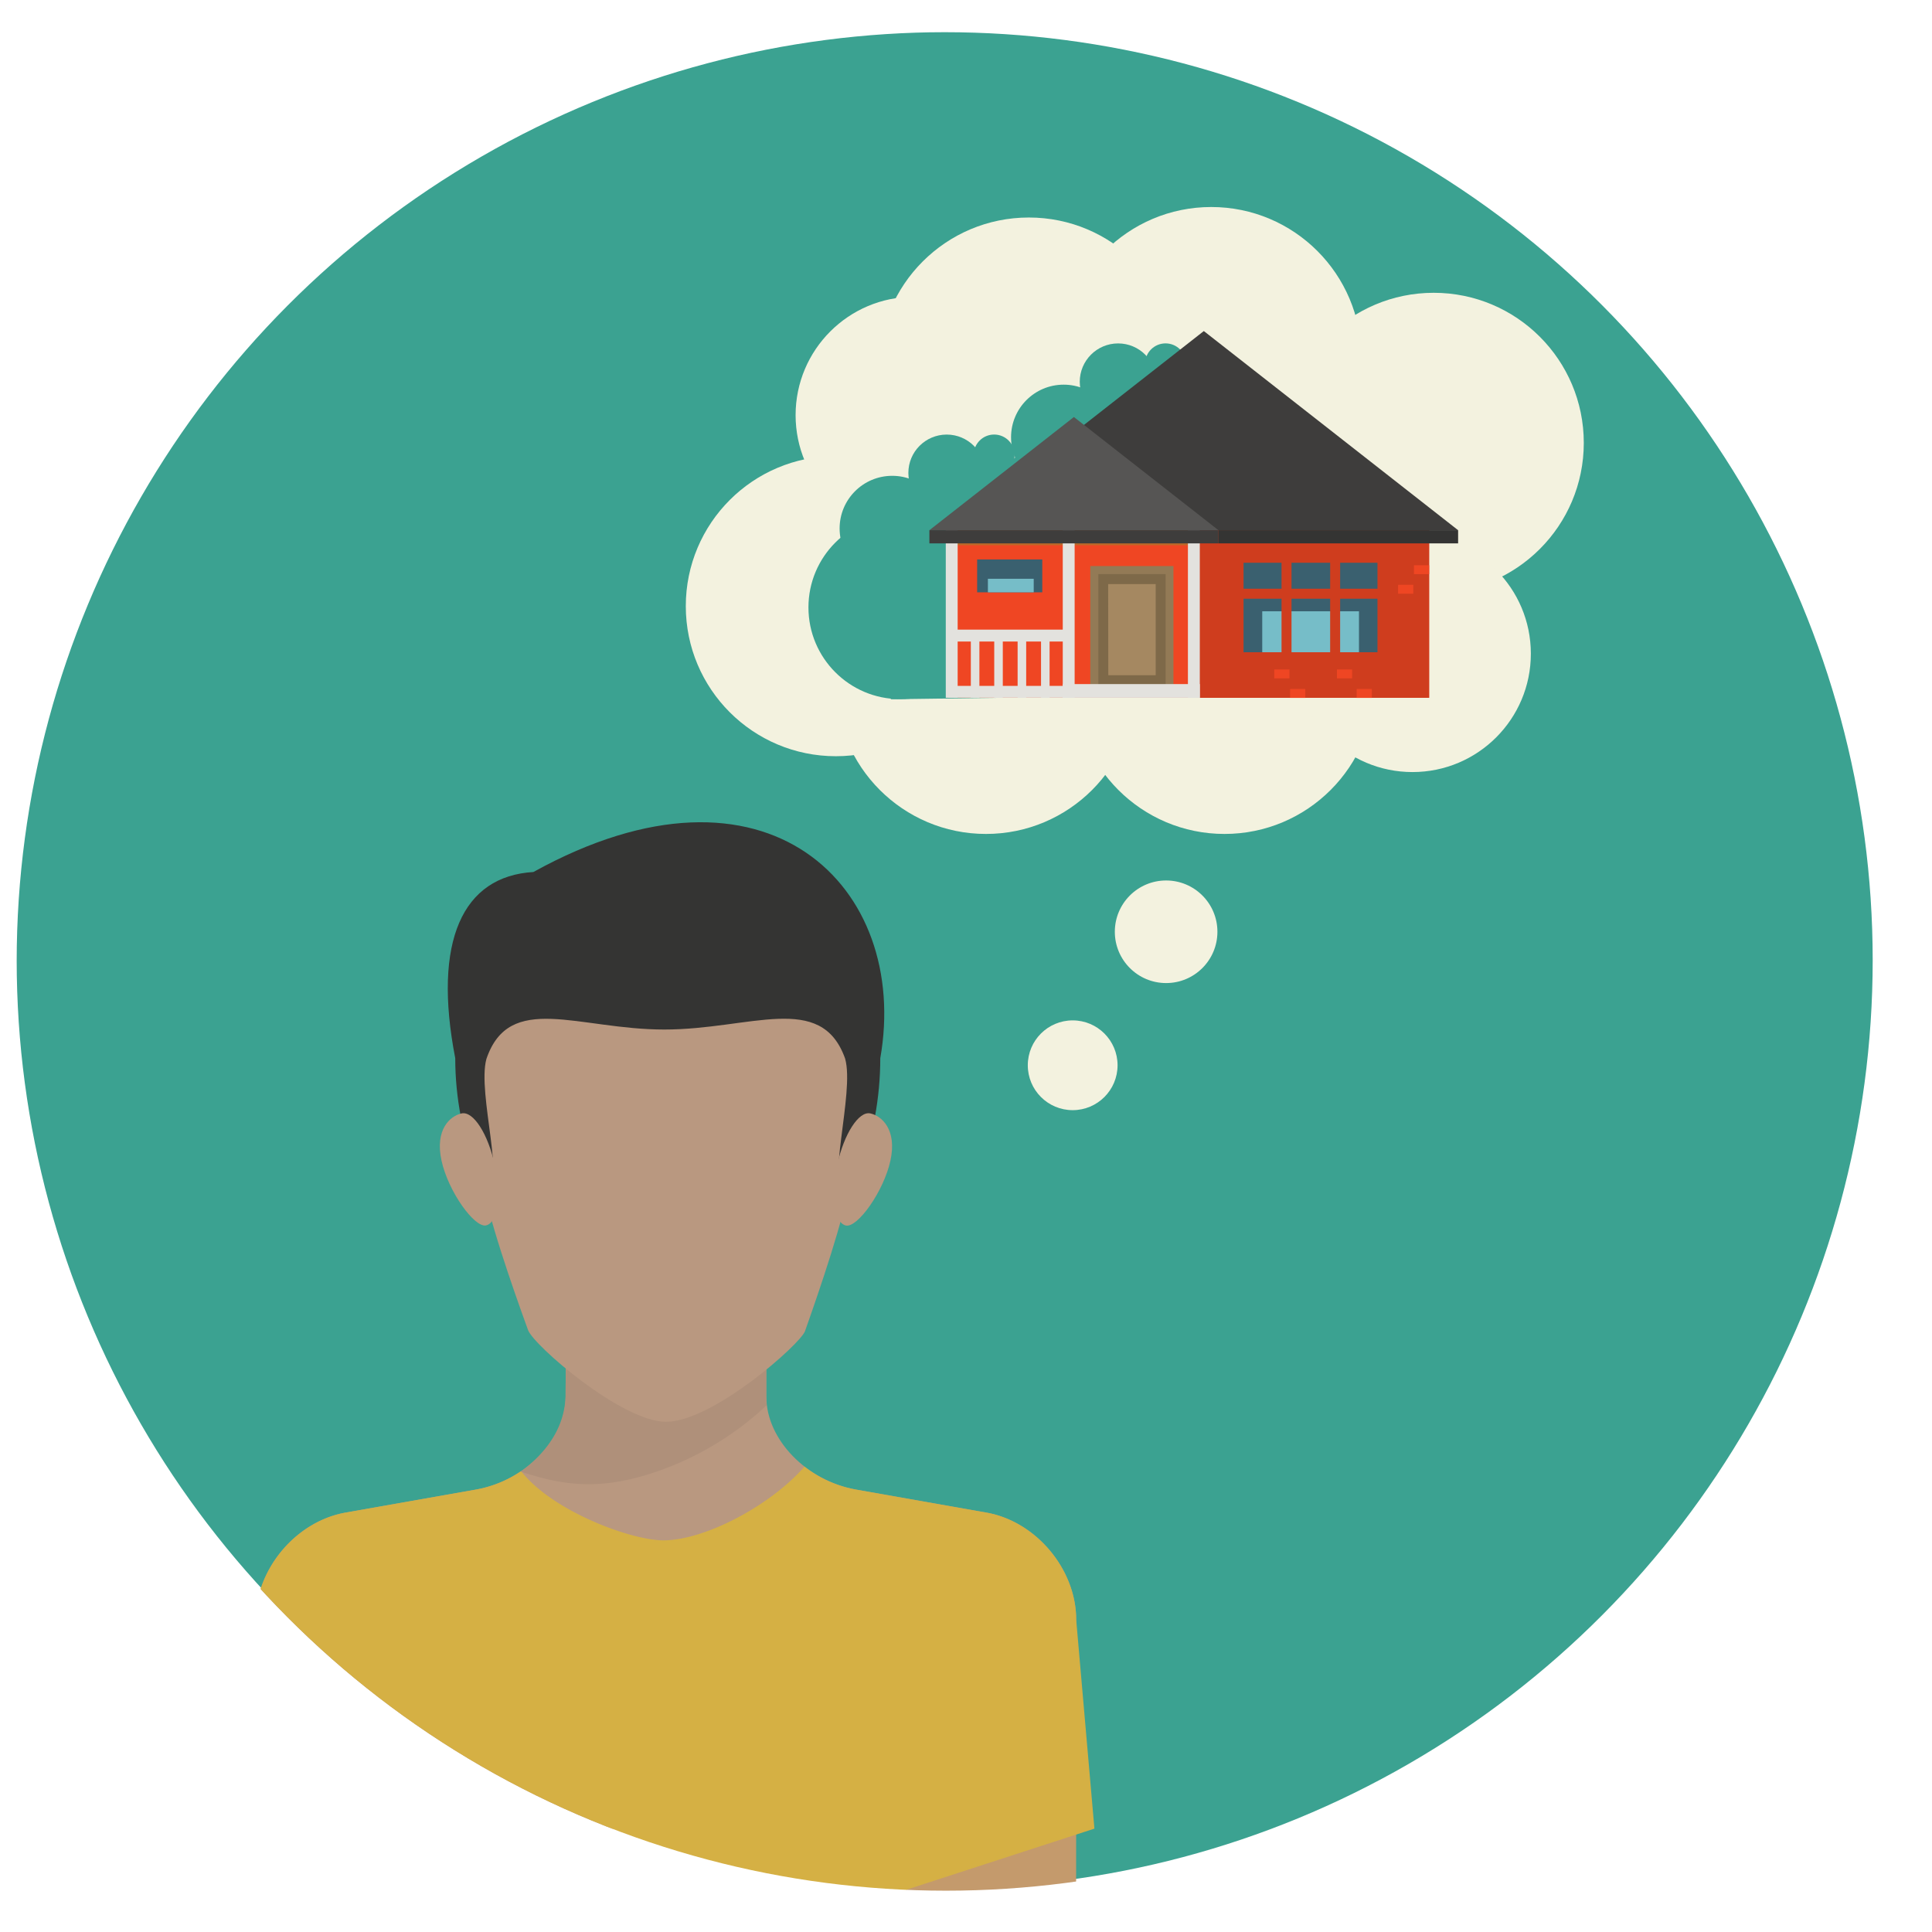<svg id="Layer_1" data-name="Layer 1" xmlns="http://www.w3.org/2000/svg" xmlns:xlink="http://www.w3.org/1999/xlink" viewBox="0 0 600 600"><defs><style>.cls-1{fill:none;}.cls-2{clip-path:url(#clip-path);}.cls-3{fill:#3ba291;}.cls-4{fill:#343433;}.cls-5{fill:#b99880;}.cls-6{fill:#c49a6c;}.cls-7{fill:#d5b044;}.cls-8{fill:#af907a;}.cls-9{fill:#f3f2df;}.cls-10{fill:#b2d465;}.cls-11{fill:#ef4623;}.cls-12{fill:#cf3d1e;}.cls-13{fill:#937a56;}.cls-14{fill:#a58861;}.cls-15{fill:#7e6949;}.cls-16{fill:#bc6929;}.cls-17{fill:#3a606f;}.cls-18{fill:#76bdc8;}.cls-19{fill:#e3e2de;}.cls-20{fill:#3e3d3c;}.cls-21{fill:#565554;}</style><clipPath id="clip-path"><circle class="cls-1" cx="293.77" cy="298.58" r="288.59"/></clipPath></defs><g class="cls-2"><circle class="cls-3" cx="293.38" cy="298.2" r="288.2"/><path class="cls-4" d="M273.38,328.64c0,50-37.63,90.45-66,90.45-26.49,0-66-40.49-66-90.45-7.06-36.43,2.29-56.53,24.27-57.83C238.42,230.57,282.72,275.68,273.38,328.64Z"/><path class="cls-5" d="M143.36,345.78c-3.59.78-8.34,5-6.25,14.63s10.25,20.94,13.84,20.15,4.8-9.2,2.7-18.81S147,345,143.36,345.78Z"/><path class="cls-5" d="M270.28,345.78c-3.59-.78-8.19,6.37-10.29,16s-.89,18,2.7,18.81,11.74-10.55,13.84-20.15S273.87,346.56,270.28,345.78Z"/><path class="cls-5" d="M306.34,469.75l-40.5-7.15C250.44,459.88,238,447,238,433.81V409.93H175.68v23.88c0,13.18-12.48,26.07-27.88,28.79l-40.5,7.15C91.91,472.47,79.42,487.34,79.42,503V567.9h254.8V503C334.22,487.34,321.73,472.47,306.34,469.75Z"/><path class="cls-6" d="M297.62,641.33l-31.47,26.56h34.56l9.51,4.58c5.25,2.53,16.2,1.23,20.4-6.32a26.54,26.54,0,0,0,3.52-15l.08-94.49-59.08,9Z"/><path class="cls-6" d="M79.42,556.66l.08,94.49a26.54,26.54,0,0,0,3.52,15c4.2,7.55,15.15,8.85,20.4,6.32l9.51-4.58h34.56L116,641.33l22.48-75.68Z"/><path class="cls-7" d="M306.34,469.75l-40.5-7.15a36.49,36.49,0,0,1-16-7.13c-10.45,12-30.78,22.83-43.73,22.9-10,.05-34.53-9-44.28-21.5a36.31,36.31,0,0,1-14,5.73l-40.5,7.15C91.91,472.47,79.42,487.34,79.42,503L73.76,567.9l132.37,43.46L339.88,567.9,334.22,503C334.22,487.34,321.73,472.47,306.34,469.75Z"/><path class="cls-8" d="M175.63,432.36l.29-23.35,62,.92V433a27.72,27.72,0,0,0,.17,3.41,94.67,94.67,0,0,1-33.8,20.48c-18.75,6.54-30.27,4.07-42.6.15C171.22,450.08,175.83,441.51,175.63,432.36Z"/><path class="cls-5" d="M262.45,328.73c-7.43-20.85-29.4-9-56.14-9s-48.13-11.86-55.26,9.16c-2.93,10.81,6.51,39.89-.39,41.94,2.6,12.83,11.59,37.42,13.32,42.21s29.15,28.51,42.84,28.51c14.58,0,41.8-24.2,43.18-28.15s10.35-29,12.91-41.67h0C256,369.64,265.54,339.47,262.45,328.73Z"/><circle class="cls-9" cx="362.15" cy="289.37" r="15.93"/><circle class="cls-9" cx="333.13" cy="330.83" r="13.94"/><circle class="cls-9" cx="445.25" cy="137.54" r="46.61"/><circle class="cls-9" cx="376.16" cy="110.9" r="46.61"/><circle class="cls-9" cx="380.28" cy="212.38" r="46.61"/><circle class="cls-9" cx="306.2" cy="212.38" r="46.61"/><circle class="cls-9" cx="259.59" cy="188.24" r="46.61"/><circle class="cls-9" cx="319.52" cy="114.16" r="46.61"/><circle class="cls-9" cx="283.84" cy="128.93" r="36.76"/><circle class="cls-9" cx="438.66" cy="203.01" r="36.76"/><ellipse class="cls-9" cx="351.95" cy="167.58" rx="73.53" ry="36.4"/><circle class="cls-1" cx="293.38" cy="298.2" r="288.2"/><path class="cls-3" d="M355.43,182.26c0,21.63-17.54,33.53-39.17,33.53s-39.17-11.9-39.17-33.53a39.17,39.17,0,0,1,78.34,0Z"/><circle class="cls-3" cx="294.01" cy="146.87" r="11.91"/><circle class="cls-3" cx="277.09" cy="164.11" r="16.34"/><circle class="cls-3" cx="279.55" cy="188.64" r="28.48"/><circle class="cls-3" cx="308.74" cy="141.31" r="6.36"/><polygon class="cls-3" points="279.05 198.02 312.36 216.68 276.64 217.16 279.05 198.02"/><circle class="cls-10" cx="369.5" cy="153.96" r="39.17"/><circle class="cls-3" cx="347.24" cy="118.56" r="11.91"/><circle class="cls-3" cx="330.33" cy="135.8" r="16.34"/><circle class="cls-3" cx="332.78" cy="164.56" r="28.48"/><circle class="cls-3" cx="361.97" cy="113" r="6.36"/><polygon class="cls-10" points="334.12 173.83 369.5 193.12 334.12 193.12 334.12 173.83"/><rect class="cls-11" x="294.5" y="164.66" width="149.33" height="52.04"/><rect class="cls-12" x="370.77" y="164.66" width="73.05" height="52.04"/><rect class="cls-13" x="338.6" y="175.79" width="25.82" height="39.51"/><rect class="cls-14" x="342.61" y="179.84" width="17.81" height="31.41"/><path class="cls-15" d="M362,212.8h-20.9V178.29H362Zm-17.81-3.1h14.72V181.39H344.15Z"/><rect class="cls-16" x="296.57" y="164.8" width="74.11" height="4.53"/><rect class="cls-17" x="303.46" y="173.75" width="20.23" height="10.2"/><rect class="cls-18" x="306.8" y="179.75" width="14.23" height="4.2"/><rect class="cls-11" x="395.73" y="207.9" width="4.72" height="2.77" transform="translate(796.18 418.57) rotate(180)"/><rect class="cls-11" x="400.65" y="213.97" width="4.72" height="2.77" transform="translate(806.02 430.71) rotate(180)"/><rect class="cls-11" x="415.21" y="207.9" width="4.72" height="2.77" transform="translate(835.13 418.57) rotate(180)"/><rect class="cls-11" x="421.33" y="213.97" width="4.72" height="2.77" transform="translate(847.37 430.71) rotate(180)"/><rect class="cls-11" x="439.11" y="175.54" width="4.72" height="2.77" transform="translate(882.94 353.85) rotate(180)"/><rect class="cls-11" x="434.19" y="181.61" width="4.72" height="2.77" transform="translate(873.1 365.99) rotate(180)"/><rect class="cls-17" x="386.19" y="174.76" width="41.6" height="27.8"/><rect class="cls-18" x="392" y="189.84" width="30.04" height="12.72"/><rect class="cls-12" x="384.81" y="182.83" width="45.62" height="3.1"/><rect class="cls-12" x="397.99" y="173.44" width="3.1" height="29.74"/><rect class="cls-12" x="413.09" y="173.44" width="3.1" height="29.74"/><rect class="cls-19" x="330.05" y="164.66" width="3.69" height="52.04"/><rect class="cls-19" x="316.03" y="197.07" width="2.66" height="19.63"/><rect class="cls-19" x="323.3" y="197.07" width="2.66" height="19.63"/><rect class="cls-19" x="308.77" y="197.07" width="2.66" height="19.63"/><rect class="cls-19" x="301.5" y="197.07" width="2.66" height="19.63"/><rect class="cls-19" x="311.35" y="178.7" width="3.69" height="37.39" transform="translate(510.59 -115.81) rotate(90)"/><rect class="cls-19" x="311.35" y="196.16" width="3.69" height="37.39" transform="translate(528.05 -98.35) rotate(90)"/><rect class="cls-19" x="330.05" y="212.44" width="42.57" height="4.26"/><rect class="cls-19" x="293.72" y="164.66" width="3.69" height="52.04"/><rect class="cls-19" x="368.92" y="164.66" width="3.69" height="52.04"/><polygon class="cls-20" points="373.86 102.81 294.89 164.66 452.83 164.66 373.86 102.81"/><polygon class="cls-21" points="333.51 129.51 288.63 164.66 378.4 164.66 333.51 129.51"/><rect class="cls-20" x="288.63" y="164.66" width="89.77" height="4.1"/><rect class="cls-4" x="378.4" y="164.66" width="74.43" height="4.1"/></g></svg>